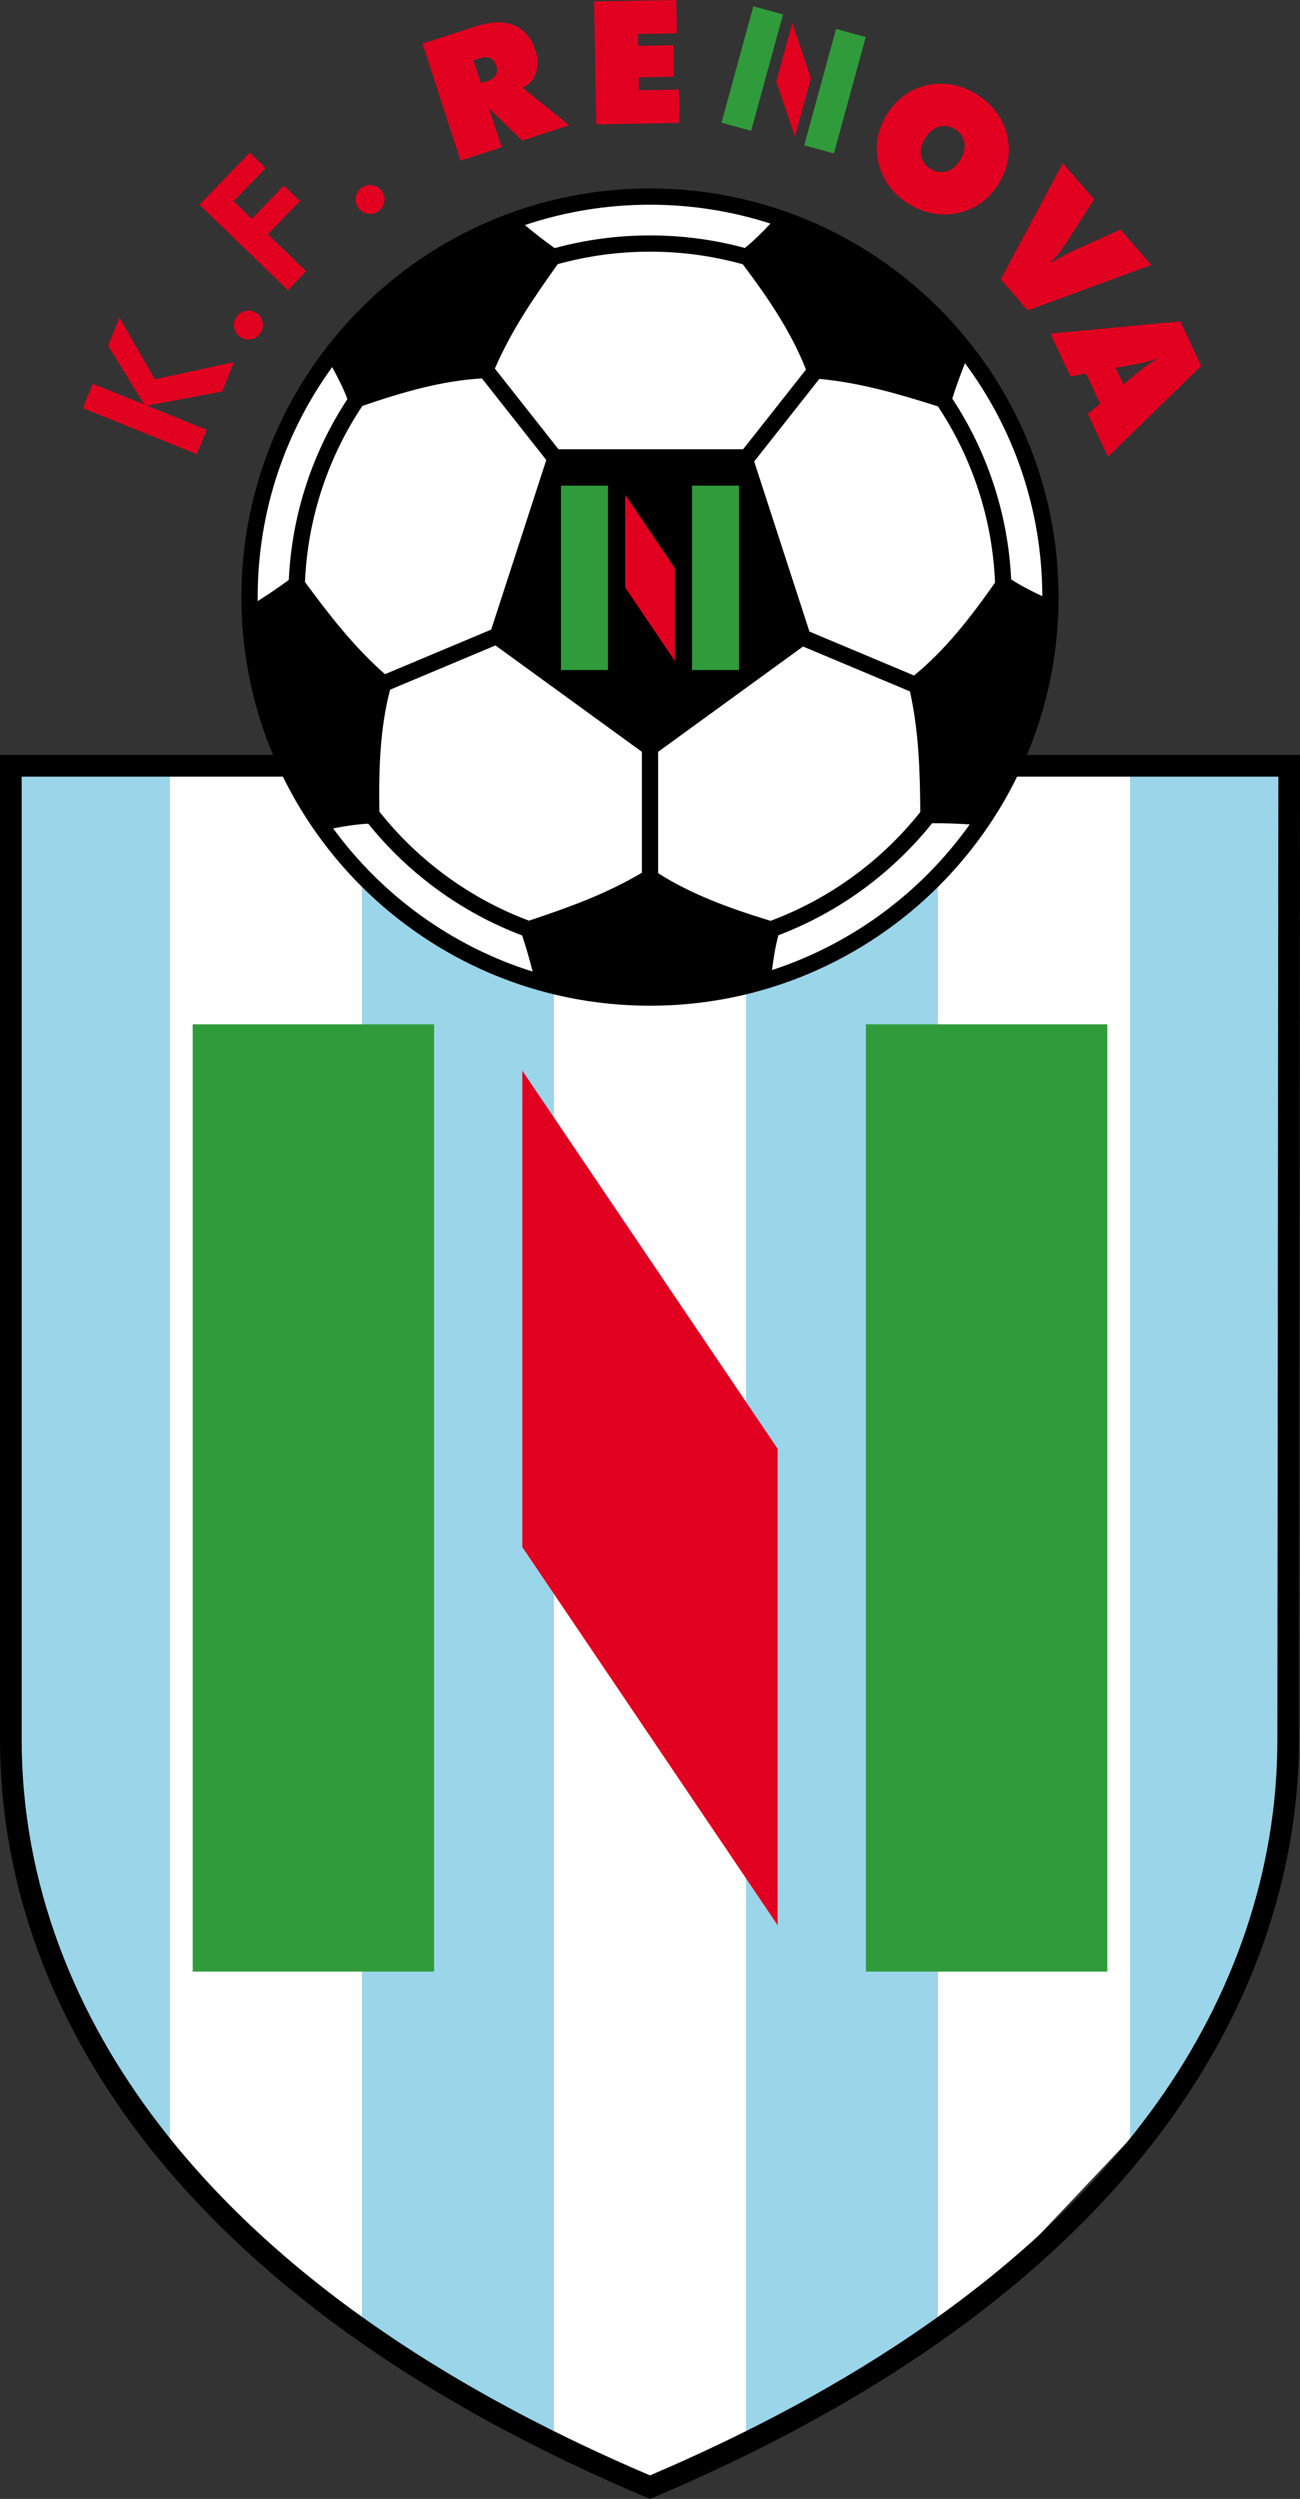<?xml version="1.0" encoding="utf-8"?>
<!-- Generator: Adobe Illustrator 15.0.2, SVG Export Plug-In . SVG Version: 6.00 Build 0)  -->
<!DOCTYPE svg PUBLIC "-//W3C//DTD SVG 1.1//EN" "http://www.w3.org/Graphics/SVG/1.1/DTD/svg11.dtd">
<svg version="1.1" id="Ebene_1" xmlns="http://www.w3.org/2000/svg" xmlns:xlink="http://www.w3.org/1999/xlink" x="0px" y="0px"
	 width="294.977px" height="566.928px" viewBox="0 0 294.977 566.928" enable-background="new 0 0 294.977 566.928"
	 xml:space="preserve">
<rect x="0" y="0" width="294.977" height="566.928" fill="#333333" stroke="none"/>
<polygon fill-rule="evenodd" clip-rule="evenodd" fill="#FFFFFF" points="3.162,173.388 293.351,173.388 291.851,402.827 
	288.851,422.827 280.851,450.327 265.351,475.827 221.351,522.327 180.351,547.827 147.851,563.327 94.351,537.327 49.851,501.827 
	27.851,475.827 9.851,439.327 1.851,407.827 "/>
<g>
	<path fill-rule="evenodd" clip-rule="evenodd" fill="#9BD5EA" d="M3.162,173.388v221.226c0,33.027,12.108,63.414,32.217,89.33
		c1.039,1.34,2.098,2.658,3.175,3.971V173.388H3.162L3.162,173.388z M82.125,527.864c13.782,9.797,28.525,18.357,43.572,25.834
		v-380.31H82.125V527.864L82.125,527.864z M169.271,553.682c15.038-7.479,29.781-16.043,43.571-25.84V173.388h-43.571V553.682
		L169.271,553.682z M256.415,487.94c2.582-3.139,5.065-6.355,7.433-9.664c17.532-24.51,27.251-53.328,27.208-83.654l0.762-221.234
		h-35.402V487.94L256.415,487.94z"/>
	<polygon fill-rule="evenodd" clip-rule="evenodd" fill="#309B3B" points="196.477,232.383 251.258,232.383 251.258,447.295 
		196.477,447.295 196.477,232.383 	"/>
	<polygon fill-rule="evenodd" clip-rule="evenodd" fill="#309B3B" points="43.721,232.383 98.502,232.383 98.502,447.295 
		43.721,447.295 43.721,232.383 	"/>
	<polygon fill-rule="evenodd" clip-rule="evenodd" fill="#E20020" points="118.516,242.903 176.457,328.686 176.457,436.772 
		118.516,350.989 118.516,242.903 	"/>
	<path fill-rule="evenodd" clip-rule="evenodd" d="M0,171.281h294.977l-0.218,223.339c-0.046,48.705-27.21,121.764-147.27,172.309
		C38.46,521.125,0,453.915,0,394.62V171.281L0,171.281z M4.917,176.198V394.62c0,32.611,11.961,62.611,31.826,88.199
		c27.877,35.908,69.374,61.16,110.744,78.77c43.422-18.521,87.093-45.441,114.949-84.365c17.319-24.199,27.447-52.652,27.405-82.596
		l0.226-218.429H4.917L4.917,176.198z"/>
	<polygon fill-rule="evenodd" clip-rule="evenodd" fill="#309B3B" points="189.712,6.561 196.443,8.403 189.217,34.812 
		182.484,32.97 189.712,6.561 	"/>
	<polygon fill-rule="evenodd" clip-rule="evenodd" fill="#309B3B" points="170.94,1.425 177.672,3.266 170.446,29.676 
		163.714,27.833 170.94,1.425 	"/>
	<polygon fill-rule="evenodd" clip-rule="evenodd" fill="#E20020" points="179.777,5.232 184.014,17.723 180.379,31.003 
		176.145,18.514 179.777,5.232 	"/>
	<path fill-rule="evenodd" clip-rule="evenodd" fill="#FFFFFF" d="M147.406,44.042c50.261,0,91.021,40.759,91.021,91.021
		c0,50.261-40.76,91.02-91.021,91.02c-50.261,0-91.02-40.759-91.02-91.02C56.386,84.802,97.145,44.042,147.406,44.042
		L147.406,44.042z"/>
	<path fill-rule="evenodd" clip-rule="evenodd" d="M147.487,42.755c51.193,0,92.708,41.515,92.708,92.706
		c0,51.193-41.515,92.708-92.708,92.708c-51.191,0-92.706-41.515-92.706-92.708C54.782,84.271,96.296,42.755,147.487,42.755
		L147.487,42.755z M182.214,146.674l24.258,10.186c2.043,9.264,2.274,18.206,2.352,27.363c-8.798,11.048-20.516,19.67-33.987,24.69
		c-9.19-2.819-17.855-5.938-25.503-10.814v-27.537L182.214,146.674L182.214,146.674z M207.402,153.251l-23.734-9.966l-12.538-38.59
		l14.784-18.738c9.503,0.906,18.122,3.461,26.903,6.232c7.662,11.547,12.354,25.241,12.962,39.983
		C220.203,140.12,214.503,147.461,207.402,153.251L207.402,153.251z M112.426,146.429l-23.917,10.043
		c-2.293,8.801-2.586,18.026-2.428,27.663c8.782,11.061,20.487,19.698,33.948,24.737c8.799-2.942,17.336-5.96,25.617-10.871v-27.436
		L112.426,146.429L112.426,146.429z M87.355,152.956l24.1-10.12l12.501-38.475L109.352,85.85
		c-9.104,0.527-17.993,3.106-27.134,6.244c-7.678,11.533-12.386,25.213-13.02,39.947C74.688,139.466,80.175,146.623,87.355,152.956
		L87.355,152.956z M126.726,101.92l-14.438-18.3c3.802-8.77,8.909-16.187,14.266-23.693c6.666-1.844,13.683-2.832,20.935-2.832
		c7.296,0,14.354,0.996,21.055,2.862c5.813,7.728,11.015,15.39,14.334,23.892l-14.255,18.07H126.726L126.726,101.92z
		 M83.553,186.868c-2.517,0.13-5.139,0.522-7.965,1.068c11.11,15.192,26.915,26.739,45.281,32.489
		c-0.669-2.585-1.404-5.241-2.392-8.199C104.673,207.005,92.65,198.164,83.553,186.868L83.553,186.868z M58.479,136.375
		c2.249-1.435,4.547-2.953,7.049-4.804c0.706-15.11,5.503-29.15,13.307-41.046c-0.9-2.351-2.08-4.719-3.47-7.234
		c-10.623,14.662-16.895,32.685-16.895,52.17L58.479,136.375L58.479,136.375z M119.096,51.069c2.061,1.697,4.218,3.416,6.755,5.229
		c6.895-1.882,14.148-2.889,21.638-2.889c7.45,0,14.665,0.991,21.525,2.853c1.955-1.584,3.845-3.438,5.807-5.537
		c-8.614-2.777-17.795-4.281-27.332-4.281C137.56,46.443,128.014,48.067,119.096,51.069L119.096,51.069z M218.956,82.397
		c-0.975,2.481-1.943,5.06-2.878,8.03c7.818,11.883,12.637,25.918,13.364,41.022c2.111,1.371,4.458,2.595,7.063,3.813
		C236.461,115.456,229.942,97.167,218.956,82.397L218.956,82.397z M220.041,187.032c-2.665-0.162-5.421-0.287-8.539-0.258
		c-9.081,11.309-21.092,20.167-34.885,25.409c-0.65,2.432-1.087,5.04-1.439,7.896C193.447,214.1,209.114,202.371,220.041,187.032
		L220.041,187.032z"/>
	<polygon fill-rule="evenodd" clip-rule="evenodd" fill="#309B3B" points="157.025,110.177 167.688,110.177 167.688,152.012 
		157.025,152.012 157.025,110.177 	"/>
	<polygon fill-rule="evenodd" clip-rule="evenodd" fill="#309B3B" points="127.29,110.177 137.954,110.177 137.954,152.012 
		127.29,152.012 127.29,110.177 	"/>
	<polygon fill-rule="evenodd" clip-rule="evenodd" fill="#E20020" points="141.85,112.225 153.129,128.924 153.129,149.963 
		141.85,133.265 141.85,112.225 	"/>
	<polygon fill="#E20020" points="44.668,103.04 18.799,92.589 21.034,87.059 32.746,91.791 24.519,78.433 27.102,72.041 
		35.146,86.061 53.106,82.154 50.414,88.819 33.368,92.042 46.902,97.51 44.668,103.04 	"/>
	<path fill="#E20020" d="M54.477,76.424c-0.744-0.54-1.188-1.257-1.335-2.161c-0.143-0.898,0.047-1.709,0.578-2.441
		c0.531-0.733,1.246-1.162,2.145-1.305c0.905-0.139,1.724,0.063,2.466,0.603c0.73,0.531,1.16,1.235,1.296,2.122
		c0.139,0.883-0.063,1.692-0.603,2.434c-0.531,0.731-1.239,1.164-2.134,1.311C56.001,77.137,55.196,76.948,54.477,76.424
		L54.477,76.424z"/>
	<polygon fill="#E20020" points="65.325,65.83 45.256,46.449 56.666,34.635 60.283,38.127 53.016,45.651 57.147,49.642 
		64.414,42.117 68.059,45.637 60.792,53.161 69.469,61.54 65.325,65.83 	"/>
	<path fill="#E20020" d="M81.314,47.162c-0.527-0.752-0.713-1.575-0.558-2.477c0.157-0.897,0.6-1.604,1.34-2.122
		c0.742-0.519,1.557-0.693,2.453-0.535c0.901,0.164,1.609,0.621,2.136,1.372c0.519,0.742,0.693,1.547,0.534,2.428
		c-0.155,0.88-0.608,1.58-1.361,2.107c-0.74,0.518-1.551,0.697-2.445,0.543C82.522,48.333,81.824,47.891,81.314,47.162
		L81.314,47.162z"/>
	<path fill="#E20020" d="M107.442,13.694l1.685,5.184l1.484-0.483c0.91-0.295,1.532-0.742,1.877-1.341
		c0.347-0.598,0.387-1.308,0.121-2.132c-0.275-0.848-0.734-1.417-1.368-1.709c-0.636-0.292-1.404-0.296-2.313-0.001L107.442,13.694
		L107.442,13.694z M104.491,36.437L95.87,9.903l12.001-3.899c3.478-1.13,6.386-1.227,8.723-0.289
		c2.334,0.937,3.971,2.853,4.907,5.736c0.613,1.887,0.654,3.591,0.128,5.11c-0.53,1.527-1.542,2.641-3.047,3.356l10.594,8.5
		l-10.691,3.473l-7.484-7.247l2.845,8.755L104.491,36.437L104.491,36.437z"/>
	<polygon fill="#E20020" points="135.291,28.221 134.804,0.324 153.455,0 153.588,7.563 144.769,7.717 144.816,10.404 
		152.816,10.265 152.94,17.412 144.94,17.552 144.992,20.484 154.039,20.327 154.171,27.891 135.291,28.221 	"/>
	<path fill="#E20020" d="M211.117,38.298c1.197,0.748,2.413,0.939,3.646,0.583c1.239-0.36,2.274-1.21,3.119-2.561
		c0.849-1.357,1.163-2.67,0.951-3.953c-0.214-1.276-0.915-2.29-2.111-3.038c-1.199-0.749-2.422-0.938-3.676-0.563
		c-1.25,0.368-2.294,1.228-3.135,2.574c-0.845,1.351-1.153,2.654-0.929,3.929C209.209,36.538,209.92,37.549,211.117,38.298
		L211.117,38.298z M226.561,41.742c-1.082,1.733-2.402,3.156-3.945,4.264c-1.545,1.112-3.279,1.884-5.199,2.318
		c-1.906,0.412-3.827,0.44-5.753,0.087c-1.928-0.353-3.77-1.074-5.513-2.165c-1.767-1.103-3.228-2.445-4.385-4.019
		c-1.162-1.579-1.971-3.327-2.435-5.25c-0.455-1.873-0.525-3.749-0.199-5.609c0.33-1.865,1.039-3.676,2.136-5.431
		c1.097-1.754,2.417-3.191,3.955-4.317c1.535-1.118,3.256-1.884,5.14-2.296c1.91-0.417,3.828-0.454,5.751-0.095
		c1.922,0.349,3.771,1.084,5.548,2.194c1.776,1.11,3.247,2.45,4.405,4.024c1.164,1.571,1.978,3.314,2.451,5.221
		c0.438,1.877,0.494,3.762,0.167,5.636C228.36,38.188,227.649,40,226.561,41.742L226.561,41.742z"/>
	<path fill="#E20020" d="M227.083,63.373l14.064-26.346l7.128,8.199l-5.687,8.857c-0.829,1.289-1.558,2.353-2.186,3.175
		c-0.631,0.822-1.263,1.554-1.886,2.183l0.123,0.142c0.793-0.515,1.656-1.026,2.601-1.538c0.94-0.505,1.989-1.022,3.152-1.54
		l9.844-4.42l6.991,8.042l-28.021,10.292L227.083,63.373L227.083,63.373z"/>
	<path fill="#E20020" d="M253.157,83.448l1.763,3.778l2.504-2.106c1.271-1.06,2.271-1.842,2.99-2.343
		c0.713-0.505,1.411-0.931,2.085-1.288l-0.071-0.153c-0.706,0.287-1.484,0.541-2.327,0.769c-0.848,0.224-2.091,0.487-3.717,0.785
		L253.157,83.448L253.157,83.448z M238.343,75.678l29.489-2.777l4.721,10.123l-21.162,20.634l-4.559-9.775l2.799-2.295l-3.197-6.857
		l-3.54,0.703L238.343,75.678L238.343,75.678z"/>
</g>
</svg>
